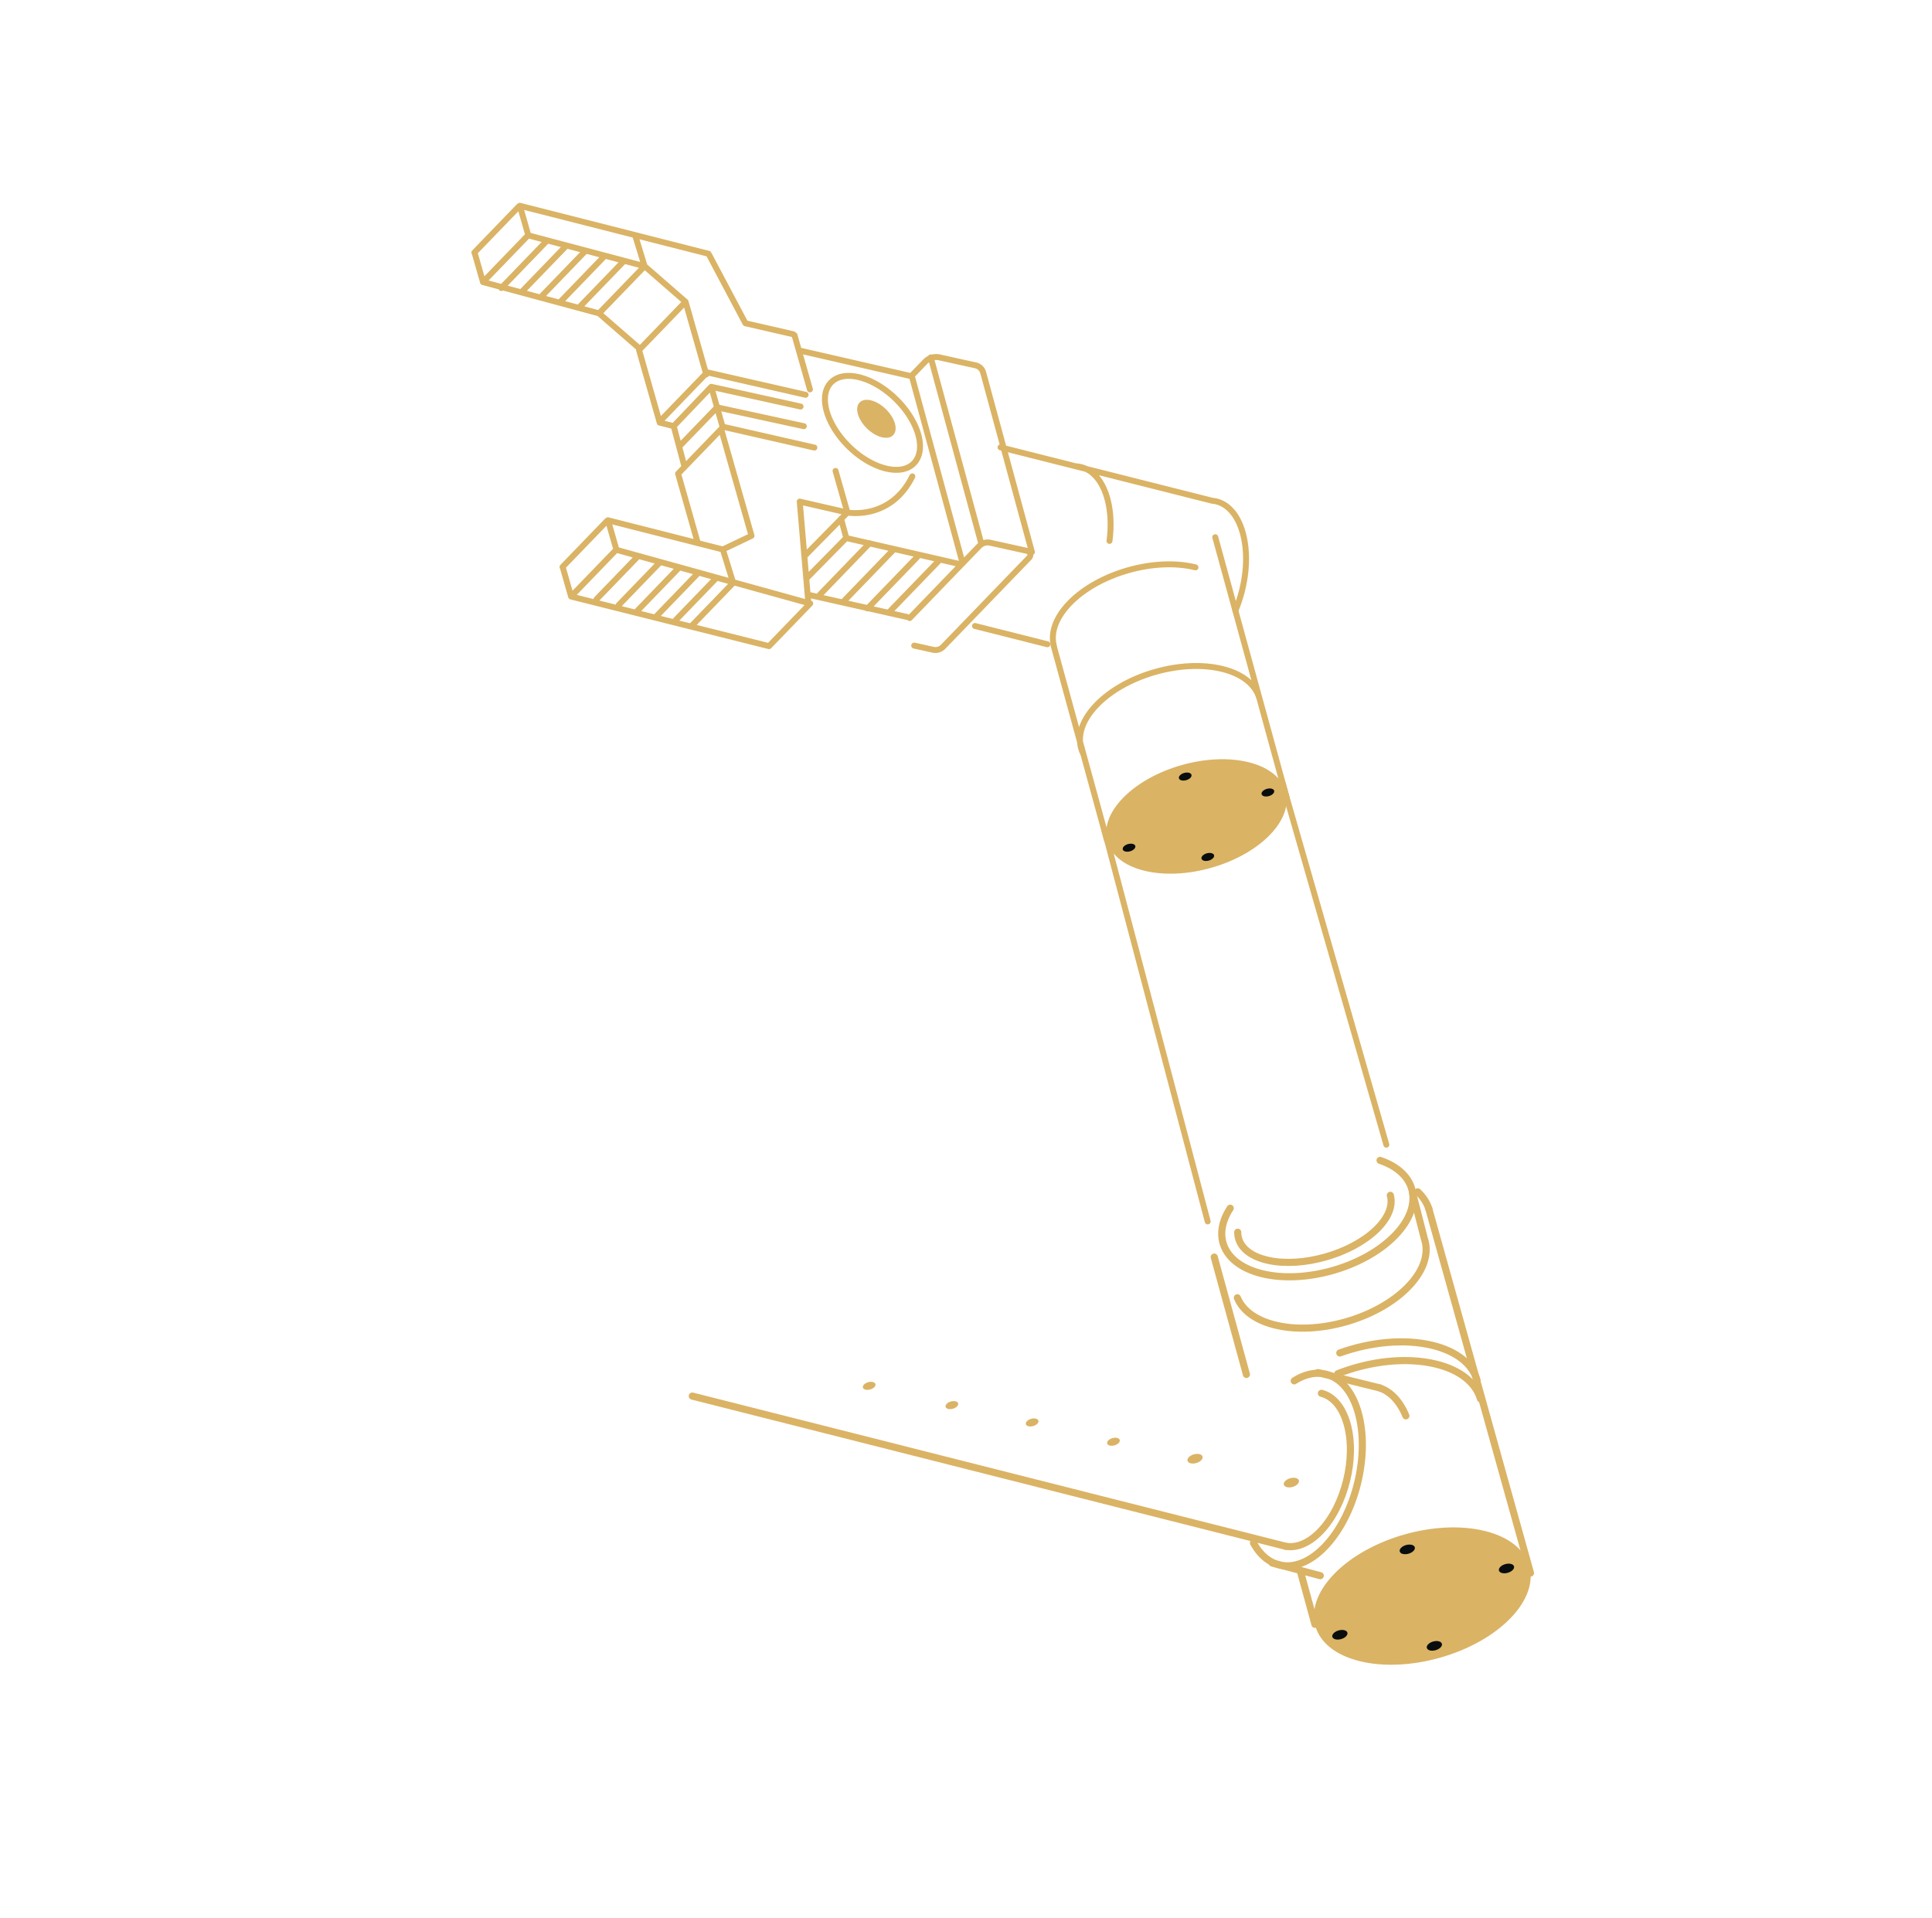 <svg width="564" height="560" xmlns="http://www.w3.org/2000/svg"><g fill="none" fill-rule="evenodd"><path d="M353.906 146.193c3.884.341 7.202 3.496 8.834 9.186 1.963 6.842.982 15.592-2.102 22.874m-46.278-42.1c3.884.34 7.204 3.498 8.835 9.187 1.087 3.793 1.272 8.174.693 12.567m30.018-11.714l-61.819-15.6m13.666 57.492l-21.127-5.332m1.771-24.306l-14.691-54.112m9.222 59.775l-14.691-54.112m-19.168 47.119l-1.542-5.679m21.355 37.036l5.527 1.22a3.129 3.129 0 002.922-.884l25.124-26.016a1.177 1.177 0 00-.593-1.967l-10.842-2.39a3.346 3.346 0 00-3.126.943l-20.33 21.052m35.676-19.272l-13.8-50.83-.417-1.527a3.006 3.006 0 00-2.251-2.148l-10.532-2.322a4.421 4.421 0 00-4.134 1.248l-4.092 4.237m-77.836-32.111l-2.786-9.076m50.585 107.409l-2.514-29.602M207.09 74.546l10.478 19.76m29.808 55.325l-3.455-12.148m-37.751-28.171l-6.03-21.2m10.847 36.675l-3.36-11.86m-7.787 23.403l-3.171-11.928m-4.087-1.02l-6.029-21.202m17.155 56.375l-5.752-20.275m16.057 31.8l-2.994-9.669m-31.066.105l-2.465-8.627m-10.905 21.79l-2.313-8.102m73.464-34.912l-26.731-6.094m24.172-9.313l-29.2-6.661m27.727 10.085l-26.077-5.756M196.668 124.4l-4.085-1.02m40.88 23.058l13.913 3.194s12.571 2.355 18.96-10.553m-34.798-41.505l-13.912-3.195m48.386 15.441l-32.422-7.441m46.195 62.209l-32.42-7.439m17.428 22.964l-29.023-6.525m-58.283-21.7l33.531 8.524 8.369-3.99-8.791-30.907m25.381 50.525l-56.024-15.523m44.545 28.117l-57.785-14.49M154.229 68.71l-2.465-8.627M140.86 81.871l-2.314-8.1m13.218-13.689l55.073 14m-18.659 3.625L154.23 68.71m20.648 22.77l-33.89-9.14m59.15 5.772l-11.96-10.405m-1.339 24.177l-11.96-10.406m36.108 33.309l-13.03 13.493m8.029-29.097l-13.03 13.493m14.67-9.749L196.67 124.4m38.149 37.988l12.557-12.757m-12.006 19.275l11.762-11.947m-69.89-4.928l-13.028 13.492m15.528-4.869l-13.028 13.491M151.52 60.225l-13.03 13.493m15.529-4.87l-13.03 13.492m18.389-11.75l-13.03 13.493m18.925-12.3l-13.03 13.493m18.567-11.929L157.78 86.84m18.612-11.98l-13.03 13.493m18.773-12.143l-13.03 13.493m18.934-11.851l-13.03 13.493m24.841-2.935l-13.029 13.492m49.708 74.275l-12.03 12.457m-10.617-18.308l-11.828 12.248m6.736-13.499l-11.828 12.248m6.455-13.628l-11.828 12.249m6.162-13.734l-11.828 12.25m6.533-14.083l-11.826 12.247m5.343-13.938l-11.828 12.248m62.298-61.256l-4.491-15.794m-22.628 21.036l25.332 5.502m-25.332-5.502l-11.033 11.426m60.221 6.406c-7.37-1.838-15.05-9.284-17.157-16.63-2.105-7.344 2.16-11.812 9.528-9.973 7.37 1.838 15.053 9.282 17.16 16.628 2.104 7.348-2.16 11.813-9.53 9.975z" stroke="#DAB365" stroke-width="1.732" stroke-linecap="round" stroke-linejoin="round"/><path d="M257.387 127.642c-2.98-.742-6.085-3.754-6.94-6.727-.85-2.97.875-4.776 3.856-4.032 2.98.742 6.086 3.754 6.94 6.724.852 2.971-.876 4.777-3.856 4.035M440.982 472.38c-10.127 10.486-29.874 16.11-44.108 12.561-14.23-3.548-17.56-14.927-7.436-25.412 10.127-10.486 29.876-16.108 44.105-12.56 14.236 3.547 17.565 14.924 7.439 25.41" fill="#DAB365"/><path d="M391.118 394.983c8.972-3.224 19.007-4.227 27.214-2.182 7.116 1.777 11.506 5.508 12.85 10.105" stroke="#DAB365" stroke-width="2.079" stroke-linecap="round" stroke-linejoin="round"/><path d="M390.52 401.047c9.36-3.696 20.111-4.948 28.806-2.782 7.116 1.773 11.508 5.506 12.855 10.105m-18.305-60.431c1.556 1.464 2.648 3.143 3.25 4.965m-41.793 98.514L202.105 407.57m175.708-4.444c7.781-4.94 15.6-1.49 18.644 9.122 3.572 12.459-.784 30.07-9.733 39.337-7.692 7.966-16.275 7.165-20.8-1.135m36.84-45.27c3.163 1.085 5.868 3.843 7.649 8.157" stroke="#DAB365" stroke-width="2.079" stroke-linecap="round" stroke-linejoin="round"/><path d="M402.87 338.76c10.84 3.686 12.877 13.21 4.303 21.993-9.05 9.276-26.508 14.213-38.988 11.027-10.92-2.787-14.41-10.864-9.05-19.056" stroke="#DAB365" stroke-width="2.079" stroke-linecap="round" stroke-linejoin="round"/><path d="M415.805 361.61c1.441 4.198-.056 9.28-4.796 14.136-9.054 9.272-26.511 14.21-38.99 11.026-5.677-1.448-9.344-4.322-10.804-7.906m24.551 27.891c3.283.839 6.03 3.849 7.46 8.837 2.861 9.977-.626 24.074-7.789 31.492-3.371 3.492-6.956 4.878-10.105 4.33m71.46 7.815l-29.676-106.326m-53.253 48.343l-9.393-34.26m29.397 107.224l-4.35-15.87m5.208-57.626l18.039 4.465m-22.668 53.411l5.336 1.41m-14.063-3.716l8.729 2.306m32.288-110.267l3.42 13.286m-9.933-12.649c.82 3.005-.52 6.62-4.218 10.138-7.398 7.034-21.424 11.007-31.333 8.871-5.9-1.27-9.007-4.413-8.997-8.237" stroke="#DAB365" stroke-width="2.079" stroke-linecap="round" stroke-linejoin="round"/><path d="M392.955 477.7c-.713.737-2.104 1.132-3.104.883-1-.249-1.236-1.05-.523-1.788.71-.736 2.101-1.131 3.103-.884 1 .25 1.236 1.05.524 1.789m48.64-19.349c-.713.738-2.102 1.131-3.104.884-1-.25-1.236-1.051-.523-1.789.712-.738 2.101-1.13 3.103-.883 1.003.247 1.236 1.05.524 1.788m-28.964-5.571c-.712.738-2.101 1.13-3.103.884-1-.25-1.236-1.051-.524-1.789.713-.738 2.102-1.13 3.104-.883 1.002.247 1.236 1.05.523 1.788m7.91 28.164c-.71.736-2.101 1.13-3.103.883-.999-.251-1.236-1.05-.524-1.788.713-.738 2.104-1.133 3.104-.884 1.002.247 1.236 1.05.523 1.789" fill="#0A0D0E"/><path d="M350.673 426.305c-.712.738-2.1 1.133-3.102.886-1-.253-1.235-1.051-.523-1.789.713-.738 2.1-1.132 3.104-.883 1.002.247 1.234 1.049.521 1.786m28.127 6.972c-.713.738-2.102 1.134-3.104.883-1-.249-1.234-1.048-.523-1.784.712-.738 2.101-1.135 3.103-.888 1.002.251 1.236 1.051.523 1.789" fill="#DAB365"/><path stroke="#DAB365" stroke-width="1.732" stroke-linecap="round" stroke-linejoin="round" d="M404.708 334.181l-30.334-105.665m-21.817 128.066L322.482 242.6"/><path d="M370.739 243.709c-8.44 8.739-24.897 13.424-36.756 10.468-11.86-2.96-14.634-12.44-6.197-21.177 8.439-8.739 24.895-13.425 36.756-10.468 11.86 2.956 14.636 12.438 6.197 21.177" fill="#DAB365"/><path d="M316.247 220.103c-2.083-4.118-.916-9.34 3.893-14.32 8.44-8.739 24.897-13.424 36.757-10.468 5.931 1.48 9.588 4.59 10.711 8.42m-59.884-14.876c-1.122-3.833.295-8.39 4.514-12.758 8.437-8.737 24.893-13.423 36.754-10.466m26.588 67.115l-20.817-75.917m-31.621 88.4l-15.571-56.8" stroke="#DAB365" stroke-width="1.732" stroke-linecap="round" stroke-linejoin="round"/><path d="M331.105 247.853c-.593.615-1.752.944-2.586.736-.833-.207-1.03-.875-.436-1.49.594-.615 1.751-.942 2.586-.736.834.207 1.03.875.436 1.49m40.535-16.124c-.595.615-1.752.945-2.585.737-.836-.209-1.03-.875-.437-1.49.594-.615 1.75-.944 2.587-.736.833.207 1.028.874.434 1.489m-24.136-4.643c-.594.615-1.753.944-2.586.736-.834-.207-1.028-.874-.435-1.488.594-.615 1.75-.944 2.585-.738.834.207 1.03.875.436 1.49m6.592 23.469c-.594.615-1.753.944-2.586.737-.834-.208-1.03-.876-.437-1.49.594-.616 1.753-.945 2.587-.737.833.208 1.03.876.436 1.49" fill="#0A0D0E"/><path d="M255.246 404.956c-.594.614-1.752.942-2.587.736-.833-.208-1.03-.876-.436-1.49.594-.616 1.751-.943 2.587-.737.833.208 1.03.876.436 1.49m24.142 5.63c-.594.615-1.751.943-2.587.737-.833-.208-1.03-.876-.436-1.49.594-.616 1.752-.943 2.587-.737.835.206 1.03.876.436 1.49m23.43 5.059c-.594.615-1.751.942-2.586.736-.834-.208-1.03-.876-.436-1.49.593-.615 1.75-.943 2.586-.737.835.206 1.03.876.436 1.49m23.742 5.63c-.594.615-1.751.945-2.585.738-.835-.21-1.03-.876-.438-1.49.594-.614 1.752-.945 2.588-.737.834.208 1.029.874.435 1.489" fill="#DAB365"/><path stroke="#DAB365" stroke-width="1.732" stroke-linecap="round" stroke-linejoin="round" d="M253.81 158.628l-14.45 14.963m21.282-12.899l-14.451 14.965m21.521-12.998l-14.452 14.965m20.655-13.757l-14.451 14.964"/></g></svg>